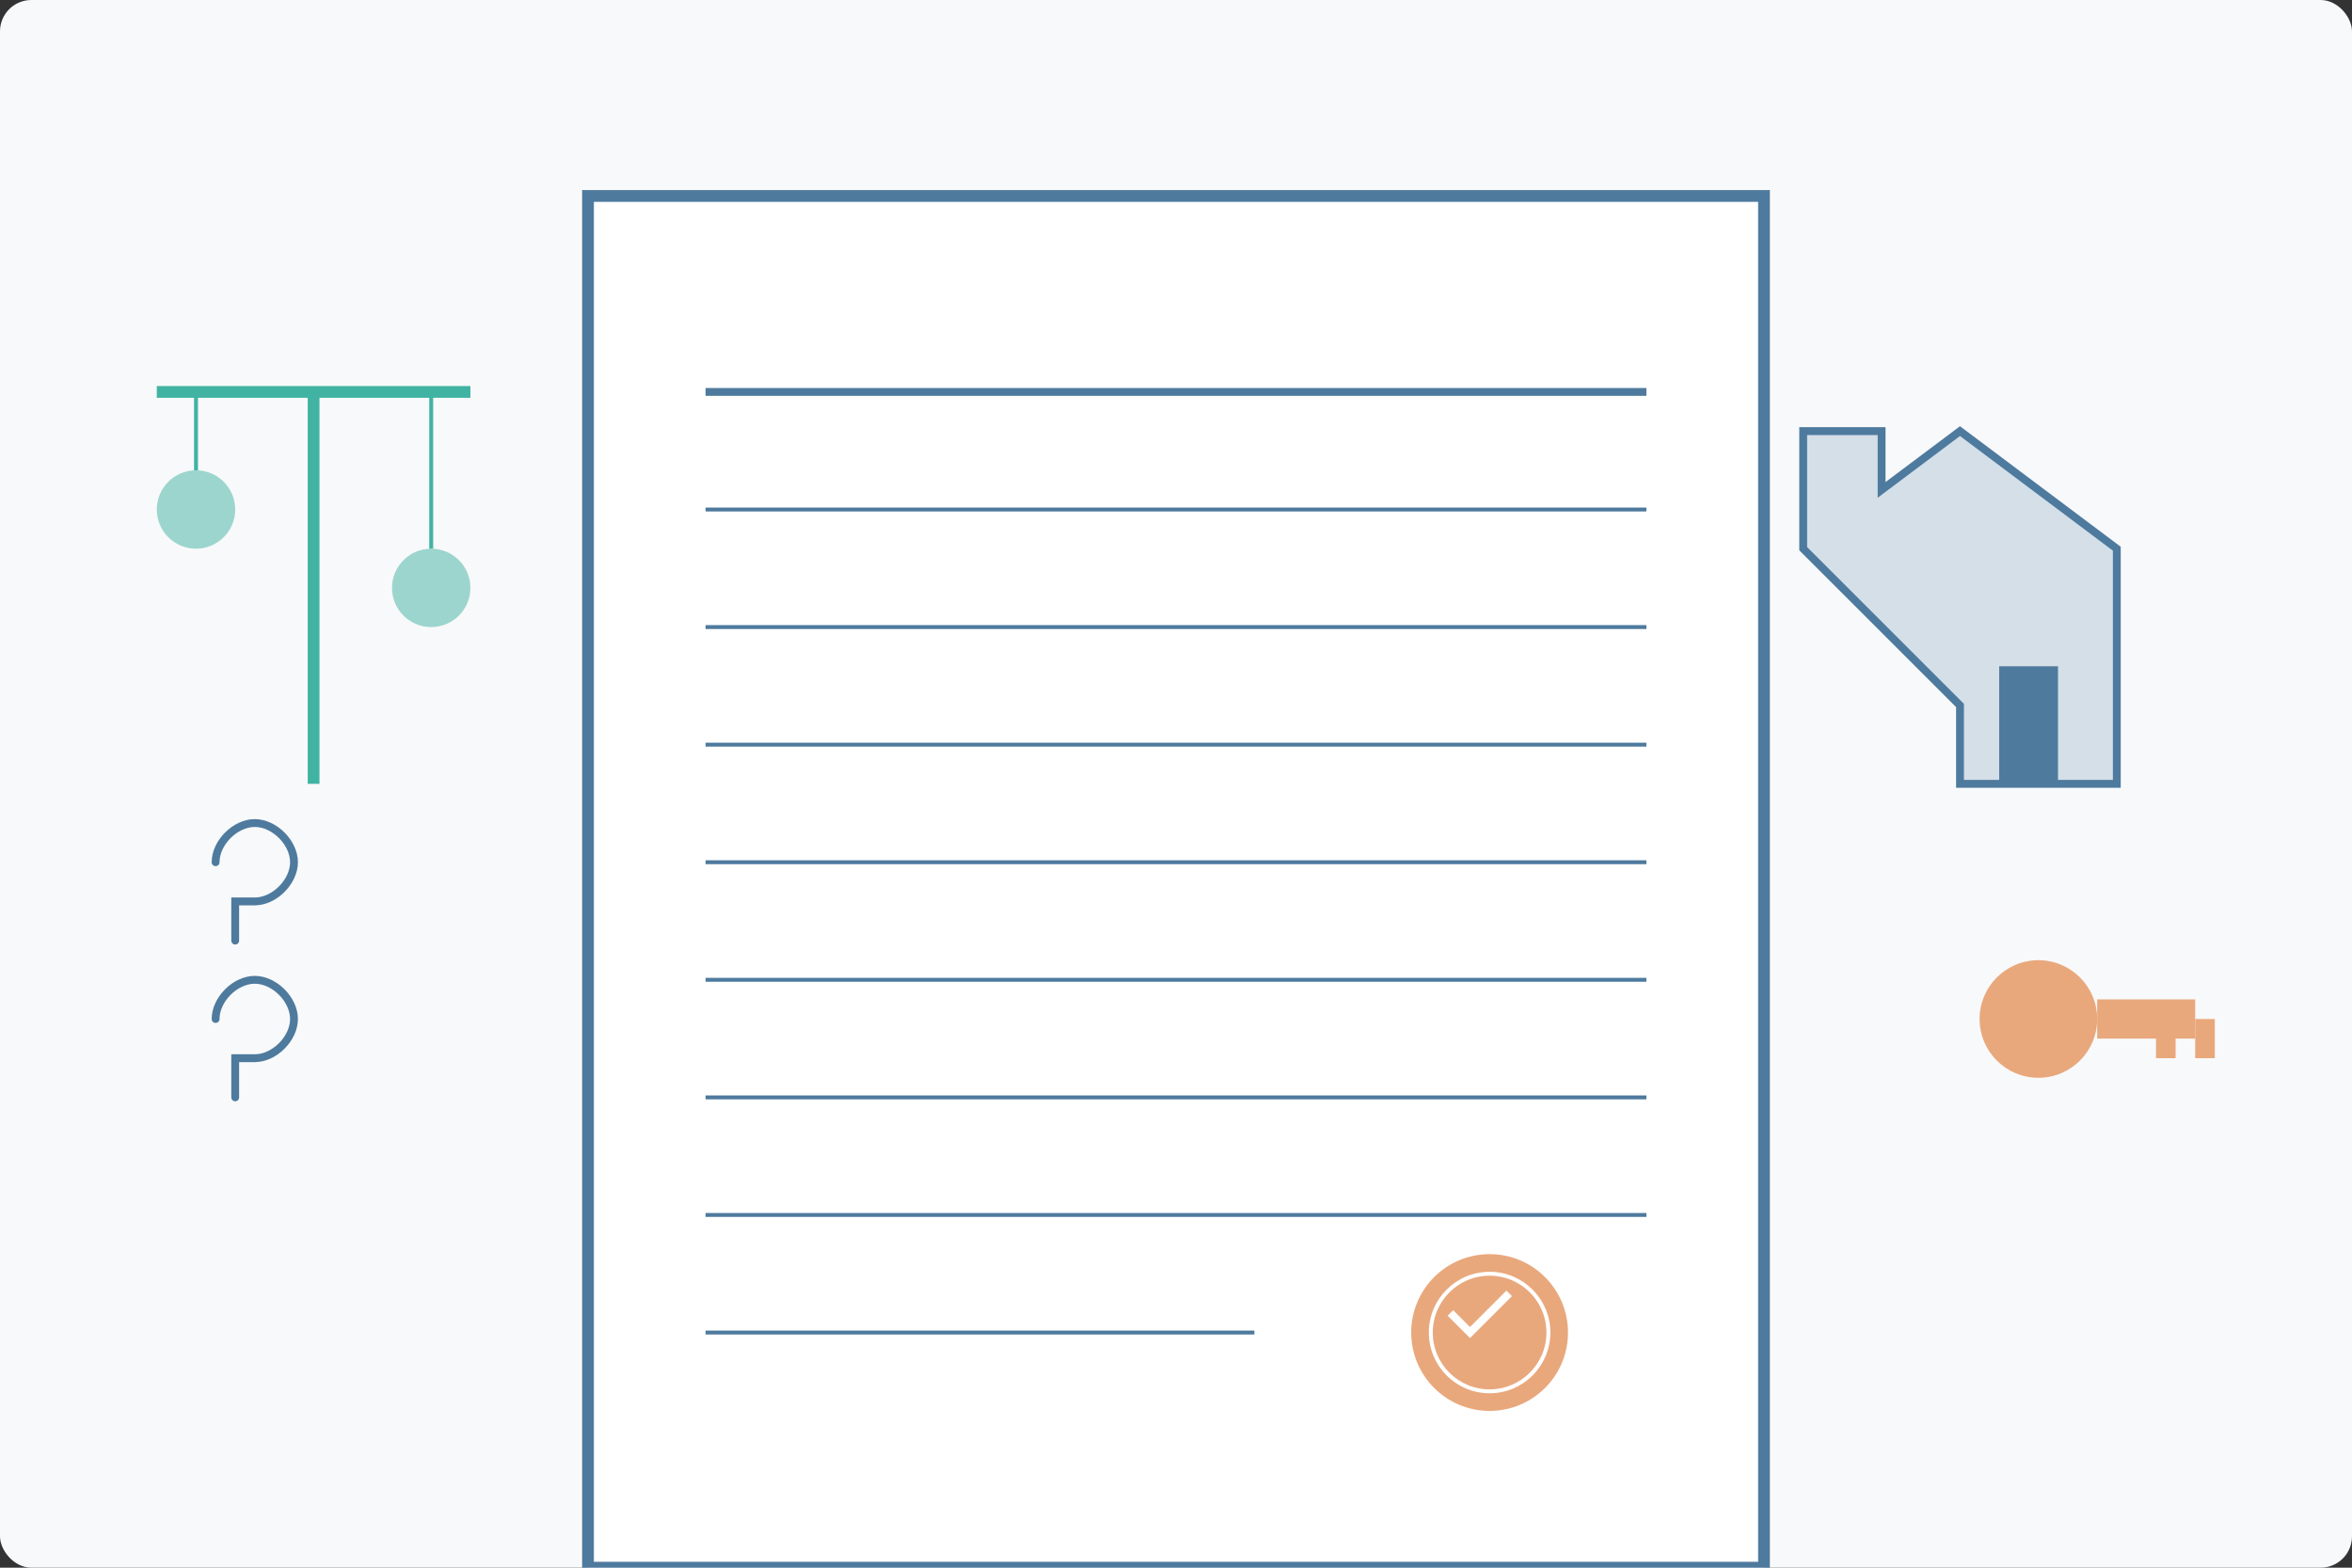 <svg xmlns="http://www.w3.org/2000/svg" width="600" height="400" viewBox="0 0 600 400" fill="none">
  <rect x="0" y="0" width="600" height="400" fill="#333333" stroke="none"/>
  <!-- Background -->
  <rect width="600" height="400" rx="8" fill="#f8f9fa"/>
  
  <!-- Legal document -->
  <rect x="150" y="50" width="300" height="350" fill="white" stroke="#4e7a9e" stroke-width="3"/>
  <line x1="180" y1="100" x2="420" y2="100" stroke="#4e7a9e" stroke-width="2"/>
  <line x1="180" y1="130" x2="420" y2="130" stroke="#4e7a9e" stroke-width="1"/>
  <line x1="180" y1="160" x2="420" y2="160" stroke="#4e7a9e" stroke-width="1"/>
  <line x1="180" y1="190" x2="420" y2="190" stroke="#4e7a9e" stroke-width="1"/>
  <line x1="180" y1="220" x2="420" y2="220" stroke="#4e7a9e" stroke-width="1"/>
  <line x1="180" y1="250" x2="420" y2="250" stroke="#4e7a9e" stroke-width="1"/>
  <line x1="180" y1="280" x2="420" y2="280" stroke="#4e7a9e" stroke-width="1"/>
  <line x1="180" y1="310" x2="420" y2="310" stroke="#4e7a9e" stroke-width="1"/>
  <line x1="180" y1="340" x2="320" y2="340" stroke="#4e7a9e" stroke-width="1"/>
  
  <!-- Wax seal -->
  <circle cx="380" cy="340" r="20" fill="#e8a87c"/>
  <circle cx="380" cy="340" r="15" fill="#e8a87c" stroke="white" stroke-width="1"/>
  <path d="M370 335L375 340L385 330" stroke="white" stroke-width="2"/>
  
  <!-- Law scales icon -->
  <line x1="80" y1="100" x2="80" y2="200" stroke="#41b3a3" stroke-width="3"/>
  <line x1="40" y1="100" x2="120" y2="100" stroke="#41b3a3" stroke-width="3"/>
  <circle cx="50" cy="130" r="10" fill="#41b3a3" fill-opacity="0.5"/>
  <circle cx="110" cy="150" r="10" fill="#41b3a3" fill-opacity="0.5"/>
  <line x1="50" y1="100" x2="50" y2="120" stroke="#41b3a3" stroke-width="1"/>
  <line x1="110" y1="100" x2="110" y2="140" stroke="#41b3a3" stroke-width="1"/>
  
  <!-- House/property icon -->
  <path d="M500 180L460 140V110H480V125L500 110L540 140V200H500V180Z" fill="#4e7a9e" fill-opacity="0.2" stroke="#4e7a9e" stroke-width="2"/>
  <rect x="510" y="170" width="15" height="30" fill="#4e7a9e"/>
  
  <!-- Legal paragraph marks -->
  <path d="M55 220C55 215 60 210 65 210C70 210 75 215 75 220C75 225 70 230 65 230H60V240" stroke="#4e7a9e" stroke-width="2" stroke-linecap="round"/>
  <path d="M55 260C55 255 60 250 65 250C70 250 75 255 75 260C75 265 70 270 65 270H60V280" stroke="#4e7a9e" stroke-width="2" stroke-linecap="round"/>
  
  <!-- Key icon -->
  <circle cx="520" cy="260" r="15" fill="#e8a87c"/>
  <rect x="535" y="255" width="25" height="10" fill="#e8a87c"/>
  <rect x="550" y="260" width="5" height="10" fill="#e8a87c"/>
  <rect x="560" y="260" width="5" height="10" fill="#e8a87c"/>
</svg>
